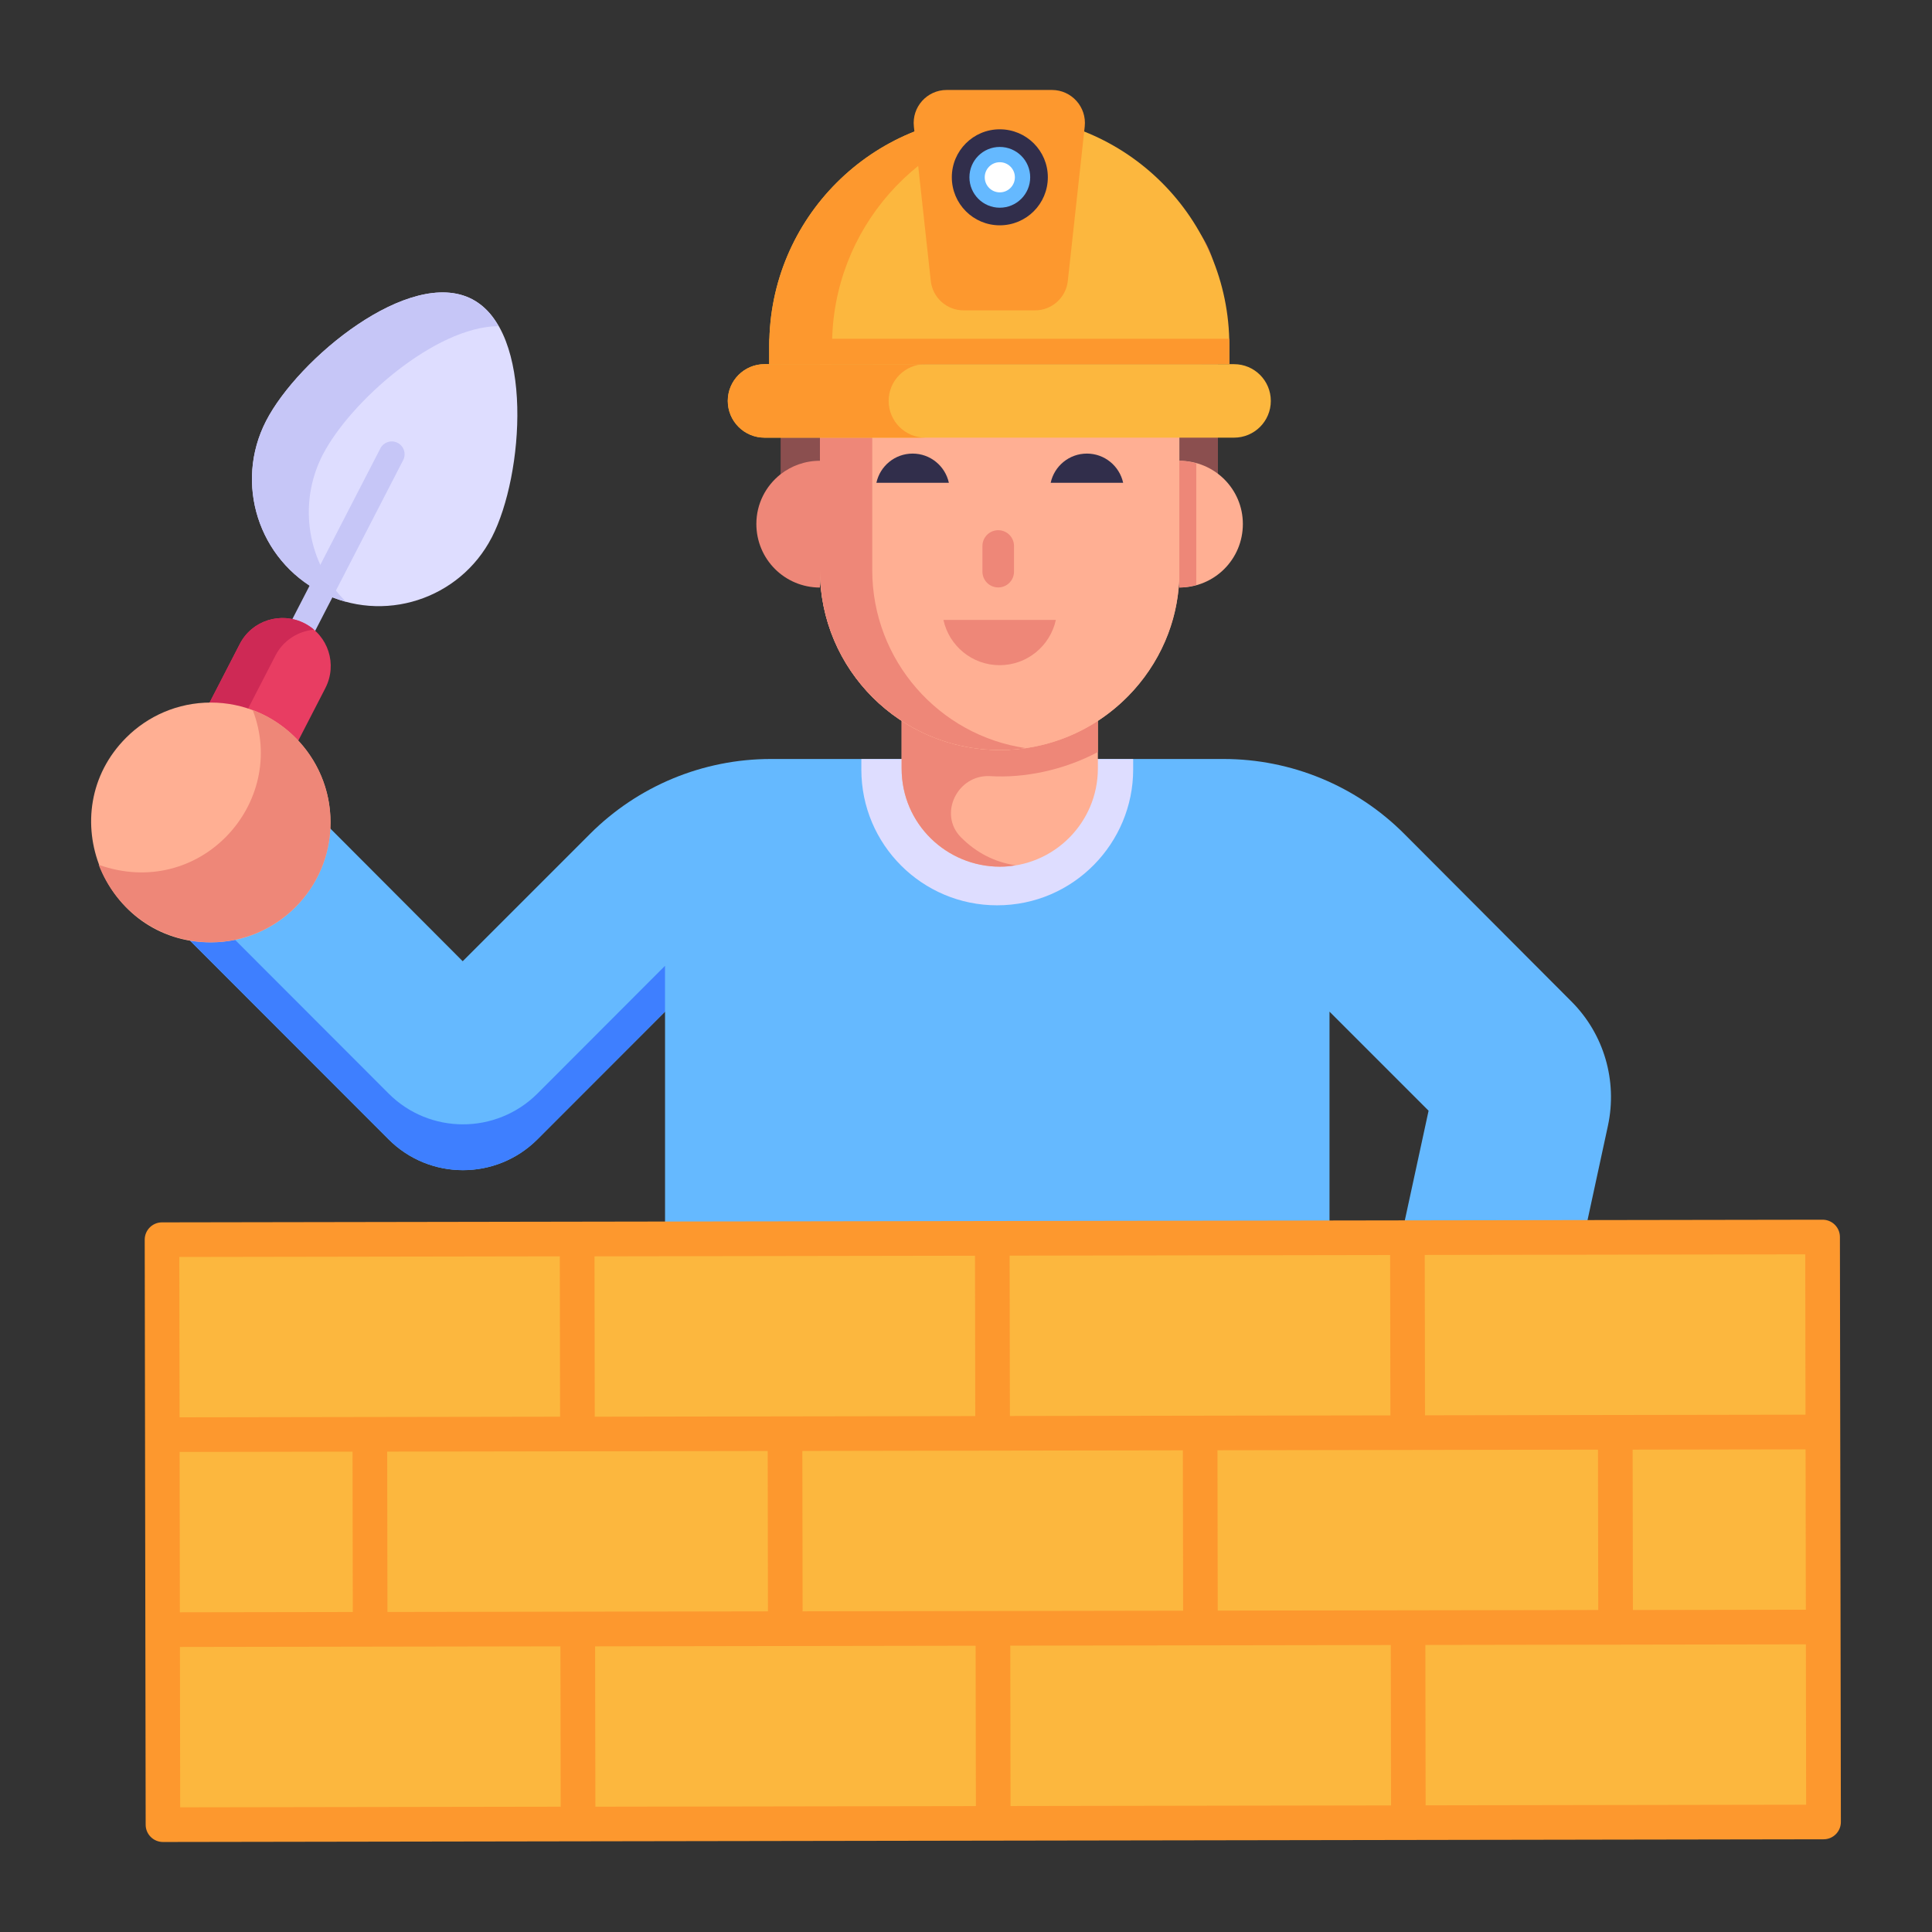 <?xml version="1.0" encoding="UTF-8"?>
<svg xmlns="http://www.w3.org/2000/svg" id="Layer_1" height="512" viewBox="0 0 53 53" width="512">
  <rect x="0" y="0" width="53" height="53" fill="#333333" stroke="none"/>
  <g id="_x39_6">
    <g>
      <g>
        <g>
          <path d="m44.11 30.882-1.983 9.17-4.789-1.036 1.852-8.546-2.718-2.718v18.248h-18.228v-18.248l-3.503 3.503c-1.128 1.128-2.957 1.128-4.085-.004l-5.859-5.863 3.461-3.465 4.435 4.446 3.492-3.492c1.317-1.317 3.099-2.056 4.962-2.056h12.419c1.859 0 3.646.739 4.958 2.056l4.585 4.597c.893.893 1.266 2.175 1.001 3.407z" fill="#65b9ff"></path>
        </g>
        <g>
          <path d="m18.243 27.752-3.5 3.505c-1.131 1.126-2.96 1.126-4.086-.005l-5.859-5.864.626-.631 5.233 5.238c1.126 1.131 2.955 1.131 4.086.005l3.5-3.505z" fill="#3e7fff"></path>
        </g>
        <g>
          <path d="m18.243 46.195h18.228v1.258h-18.228z" fill="#a32391"></path>
        </g>
        <g>
          <path d="m31.086 20.823v.289c0 2.003-1.626 3.723-3.734 3.723-2.052 0-3.723-1.663-3.723-3.723v-.289z" fill="#deddff"></path>
        </g>
      </g>
      <g>
        <g>
          <path d="m50.026 49.98c-25.883.043-19.748.033-45.554.076-.049-27.361-.012-6.923-.028-16.049l11.389-.019 11.389-.014 11.389-.019 11.389-.019c.01 5.898.019 10.631.029 16.045z" fill="#fcb73e"></path>
        </g>
        <g>
          <path d="m50.474 33.934c-0-.262-.213-.474-.475-.474-0 0-0 0-.001 0l-11.388.018-11.389.018-11.388.018-11.389.019c-.263 0-.475.214-.474.476.015 8.961-.006-3.939.026 16.048 0.0.263.214.474.475.474h.001c66.218-.107 22.057-.036 45.554-.074.262-0.0.475-.213.474-.476-.035-21.745-.009-5.343-.026-16.048zm-22.759 11.211c.556-.001-.742.001 10.438-.017 0.0.103.008 4.688.007 4.399l-10.438.017c-0-.151-.008-4.675-.007-4.399zm-11.389.019c.925-.002 9.543-.016 10.438-.017 0.0.151.008 4.675.007 4.399l-10.438.017c-0-.103-.008-4.688-.007-4.399zm10.428-6.317c-.556.001.742-.001-10.438.017-0-.151-.008-4.675-.007-4.399l10.438-.017c0.0.103.008 4.688.007 4.399zm11.388-.019c-.837.001-9.38.015-10.438.017-0-.103-.008-4.688-.007-4.399l10.438-.017c0.0.151.008 4.675.007 4.399zm11.397 5.331-4.744.008c-0-.103-.008-4.688-.007-4.399.338-.001 4.972-.008 4.744-.008zm-27.521.044c-0-.103-.008-4.688-.007-4.399.556-.001-.742.001 10.438-.017 0.0.151.008 4.675.007 4.399-.556.001.742-.001-10.438.017zm-.958-4.398c0.0.103.008 4.688.007 4.399l-10.438.017c-0-.151-.008-4.675-.007-4.399.837-.001 9.38-.015 10.438-.017zm12.346 4.379c-0-.151-.008-4.675-.007-4.399l10.438-.017c0.0.103.008 4.688.007 4.399-.925.002-9.543.016-10.438.017zm-28.479-4.353 4.744-.008c0.0.151.008 4.675.007 4.399-.343.001-4.972.008-4.744.008zm44.603-1.022-10.438.017c-0-.151-.008-4.675-.007-4.399l10.438-.017zm-34.173-4.344c0.0.151.008 4.675.007 4.399-1.205.002-9.223.015-10.438.017l-.007-4.399zm-10.421 10.716 10.438-.017c0.0.103.008 4.688.007 4.399l-10.438.017zm34.173 4.344c-0-.103-.008-4.689-.007-4.399 1.183-.002 9.224-.015 10.438-.017l.007 4.399z" fill="#fd982e"></path>
        </g>
      </g>
      <g>
        <g>
          <g>
            <path d="m13.492 14.74c-.882 1.71-2.984 2.382-4.691 1.502-1.71-.882-2.382-2.984-1.5-4.694.882-1.71 3.935-4.226 5.645-3.344 1.707.88 1.428 4.826.546 6.537z" fill="#deddff"></path>
          </g>
          <g>
            <path d="m8.858 12.467c-.71 1.37-.41 3 .63 4.04-.23-.06-.46-.15-.69-.26-1.71-.89-2.38-2.99-1.5-4.7s3.94-4.23 5.65-3.34c.3.16.55.41.72.74-1.73.02-4.05 2.06-4.81 3.52z" fill="#c6c6f7"></path>
          </g>
          <g>
            <path d="m11.06 12.623-3.18 6.167c-.089.173-.301.24-.474.151h-0c-.173-.089-.24-.301-.151-.474l3.18-6.167c.089-.173.301-.24.474-.151l0.0 0c.173.089.24.301.151.474z" fill="#c6c6f7"></path>
          </g>
          <g>
            <path d="m8.925 18.878-1.435 2.784c-.334.647-1.128.901-1.775.567-.648-.334-.905-1.132-.572-1.778l1.435-2.784c.334-.647 1.128-.901 1.78-.565.647.334.904 1.123.567 1.775z" fill="#e83d62"></path>
          </g>
          <g>
            <path d="m8.613 17.274c-.433.039-.843.294-1.054.704l-1.436 2.784c-.3.59-.098 1.255.316 1.608-.244.022-.494-.022-.726-.139-.608-.314-.92-1.105-.571-1.78l1.436-2.784c.333-.649 1.126-.898 1.78-.566.094.05.177.105.255.172z" fill="#ce2955"></path>
          </g>
        </g>
      </g>
    </g>
    <g>
      <g>
        <g>
          <path d="m5.783 25.852c1.808 0 3.283-1.475 3.283-3.283v-.013c0-1.808-1.475-3.283-3.283-3.283-.911 0-1.731.372-2.321.962-2.05 2.05-.613 5.617 2.321 5.617z" fill="#ffaf93"></path>
        </g>
        <g>
          <path d="m2.708 23.725c.476 1.242 1.659 2.123 3.075 2.123 1.81 0 3.284-1.474 3.284-3.284v-.012c0-1.404-.894-2.611-2.135-3.075.985 2.545-1.447 5.232-4.224 4.247z" fill="#ee8778"></path>
        </g>
      </g>
    </g>
    <g>
      <g>
        <path d="m30.118 18.924v2.156c0 1.489-1.211 2.695-2.689 2.695-1.45 0-2.695-1.163-2.695-2.695v-2.156z" fill="#ffaf93"></path>
      </g>
      <g>
        <path d="m26.362 22.969.017.017c.394.394.9.667 1.478.75-.139.028-.283.039-.428.039-1.45 0-2.695-1.163-2.695-2.695v-1.306c.772.506 1.7.8 2.695.8.244 0 .483-.017.717-.05-1.27-.183-2.399-.883-3.062-1.711h5.034v1.817c-.955.507-2.037.719-2.962.661-.895-.044-1.422 1.045-.795 1.678z" fill="#ee8778"></path>
      </g>
      <g>
        <path d="m32.359 9.826v5.816c0 2.724-2.209 4.933-4.933 4.933h-0c-2.724 0-4.933-2.209-4.933-4.933v-5.816z" fill="#ffaf93"></path>
      </g>
      <g>
        <path d="m32.357 9.824v5.816c0 .156-.006.311-.022.461-.184 2.392-2.256 4.473-4.906 4.473-2.725 0-4.934-2.206-4.934-4.934v-5.816z" fill="#ffaf93"></path>
      </g>
      <g>
        <path d="m33.411 8.388v6.204h-1.052v-4.767h-9.864v4.767h-1.08v-6.204z" fill="#8b4f4f"></path>
      </g>
      <g>
        <path d="m34.095 14.374c0 .967-.776 1.743-1.743 1.743v-3.476c.967-0 1.743.776 1.743 1.733z" fill="#ffaf93"></path>
      </g>
      <g>
        <path d="m32.817 12.711c-.149-.041-.303-.07-.465-.07v3.476c.162 0 .316-.029.465-.07z" fill="#ee8778"></path>
      </g>
      <g>
        <path d="m23.928 9.315v6.325c0 2.472 1.828 4.539 4.217 4.884-.233.033-.472.05-.717.05-.995 0-1.922-.295-2.695-.8-1.367-.894-2.239-2.421-2.239-4.134v.478c-.967 0-1.745-.778-1.745-1.745 0-.55.256-1.039.661-1.361.3-.233.672-.372 1.083-.372v-3.324z" fill="#ee8778"></path>
      </g>
      <g>
        <g>
          <path d="m27.817 14.978v.704c0 .239-.194.433-.433.433-.239 0-.433-.194-.433-.433v-.704c0-.239.194-.433.433-.433.242 0 .433.197.433.433z" fill="#ee8778"></path>
        </g>
      </g>
      <g>
        <path d="m25.881 17.006c.154.71.786 1.242 1.542 1.242.756-0 1.387-.532 1.542-1.242z" fill="#ee8778"></path>
      </g>
      <g>
        <path d="m26.03 13.244c-.1-.458-.507-.801-.994-.801-.488 0-.895.343-.994.801z" fill="#312e4b"></path>
      </g>
      <g>
        <path d="m30.811 13.244c-.1-.458-.507-.801-.994-.801-.488 0-.895.343-.994.801z" fill="#312e4b"></path>
      </g>
      <g>
        <g>
          <path d="m33.411 8.128v1.234c-2.685 4.83-11.995 0-11.995 0v-.904c0-.89.33-1.76.974-2.37 3.358-3.204 7.501-.351 7.501-.351s2.152-.904 3.162.883c.259.456.358.982.358 1.507z" fill="#ab604b"></path>
        </g>
      </g>
      <g>
        <g>
          <path d="m23.963 5.028c-.531.238-1.061.572-1.572 1.061-.645.61-.974 1.479-.974 2.37v.904s1.051.544 2.547 1.085v-5.419z" fill="#8b4f4f"></path>
        </g>
      </g>
    </g>
    <g>
      <g>
        <g>
          <path d="m34.862 10.998v0c0 .557-.451 1.008-1.008 1.008h-12.881c-.557 0-1.008-.451-1.008-1.008v-0c0-.557.451-1.008 1.008-1.008h12.881c.557 0 1.008.451 1.008 1.008z" fill="#fcb73e"></path>
        </g>
        <g>
          <path d="m25.385 12.006h-4.413c-.557 0-1.007-.453-1.007-1.009 0-.554.451-1.007 1.007-1.007h4.413c-.556 0-1.007.453-1.007 1.007 0 .557.45 1.009 1.007 1.009z" fill="#fd982e"></path>
        </g>
        <g>
          <path d="m33.724 9.475v.515h-12.62v-.515c0-3.485 2.825-6.31 6.31-6.31h0c3.485 0 6.31 2.825 6.31 6.31z" fill="#fcb73e"></path>
        </g>
        <g>
          <path d="m28.275 3.223c-3.078.421-5.449 3.059-5.449 6.252v.514h-1.722v-.514c0-3.485 2.824-6.311 6.309-6.311.292 0 .579.02.862.059z" fill="#fd982e"></path>
        </g>
        <g>
          <path d="m33.724 9.476v.514h-12.62v-.514c0-.061 0-.122.005-.183h12.611c.005.061.005.122.005.183z" fill="#fd982e"></path>
        </g>
        <g>
          <path d="m29.757 3.472-.464 4.235c-.05.459-.438.807-.9.807h-1.959c-.462 0-.85-.348-.9-.807l-.464-4.235c-.059-.536.361-1.004.9-1.004h2.887c.539 0.0.958.468.9 1.004z" fill="#fd982e"></path>
        </g>
      </g>
      <g>
        <g>
          <path d="m28.745 4.862c0 .73-.589 1.319-1.319 1.319-.726 0-1.315-.589-1.315-1.319 0-.726.589-1.315 1.315-1.315.73 0 1.319.589 1.319 1.315z" fill="#312e4b"></path>
        </g>
        <g>
          <path d="m28.261 4.863c0 .462-.373.835-.835.835-.459 0-.832-.373-.832-.835 0-.46.373-.832.832-.832.462 0 .835.373.835.832z" fill="#65b9ff"></path>
        </g>
        <g>
          <path d="m27.841 4.863c0 .229-.185.414-.414.414-.228 0-.413-.185-.413-.414 0-.228.185-.413.413-.413.229 0 .414.185.414.413z" fill="#fff"></path>
        </g>
      </g>
    </g>
  </g>
</svg>

